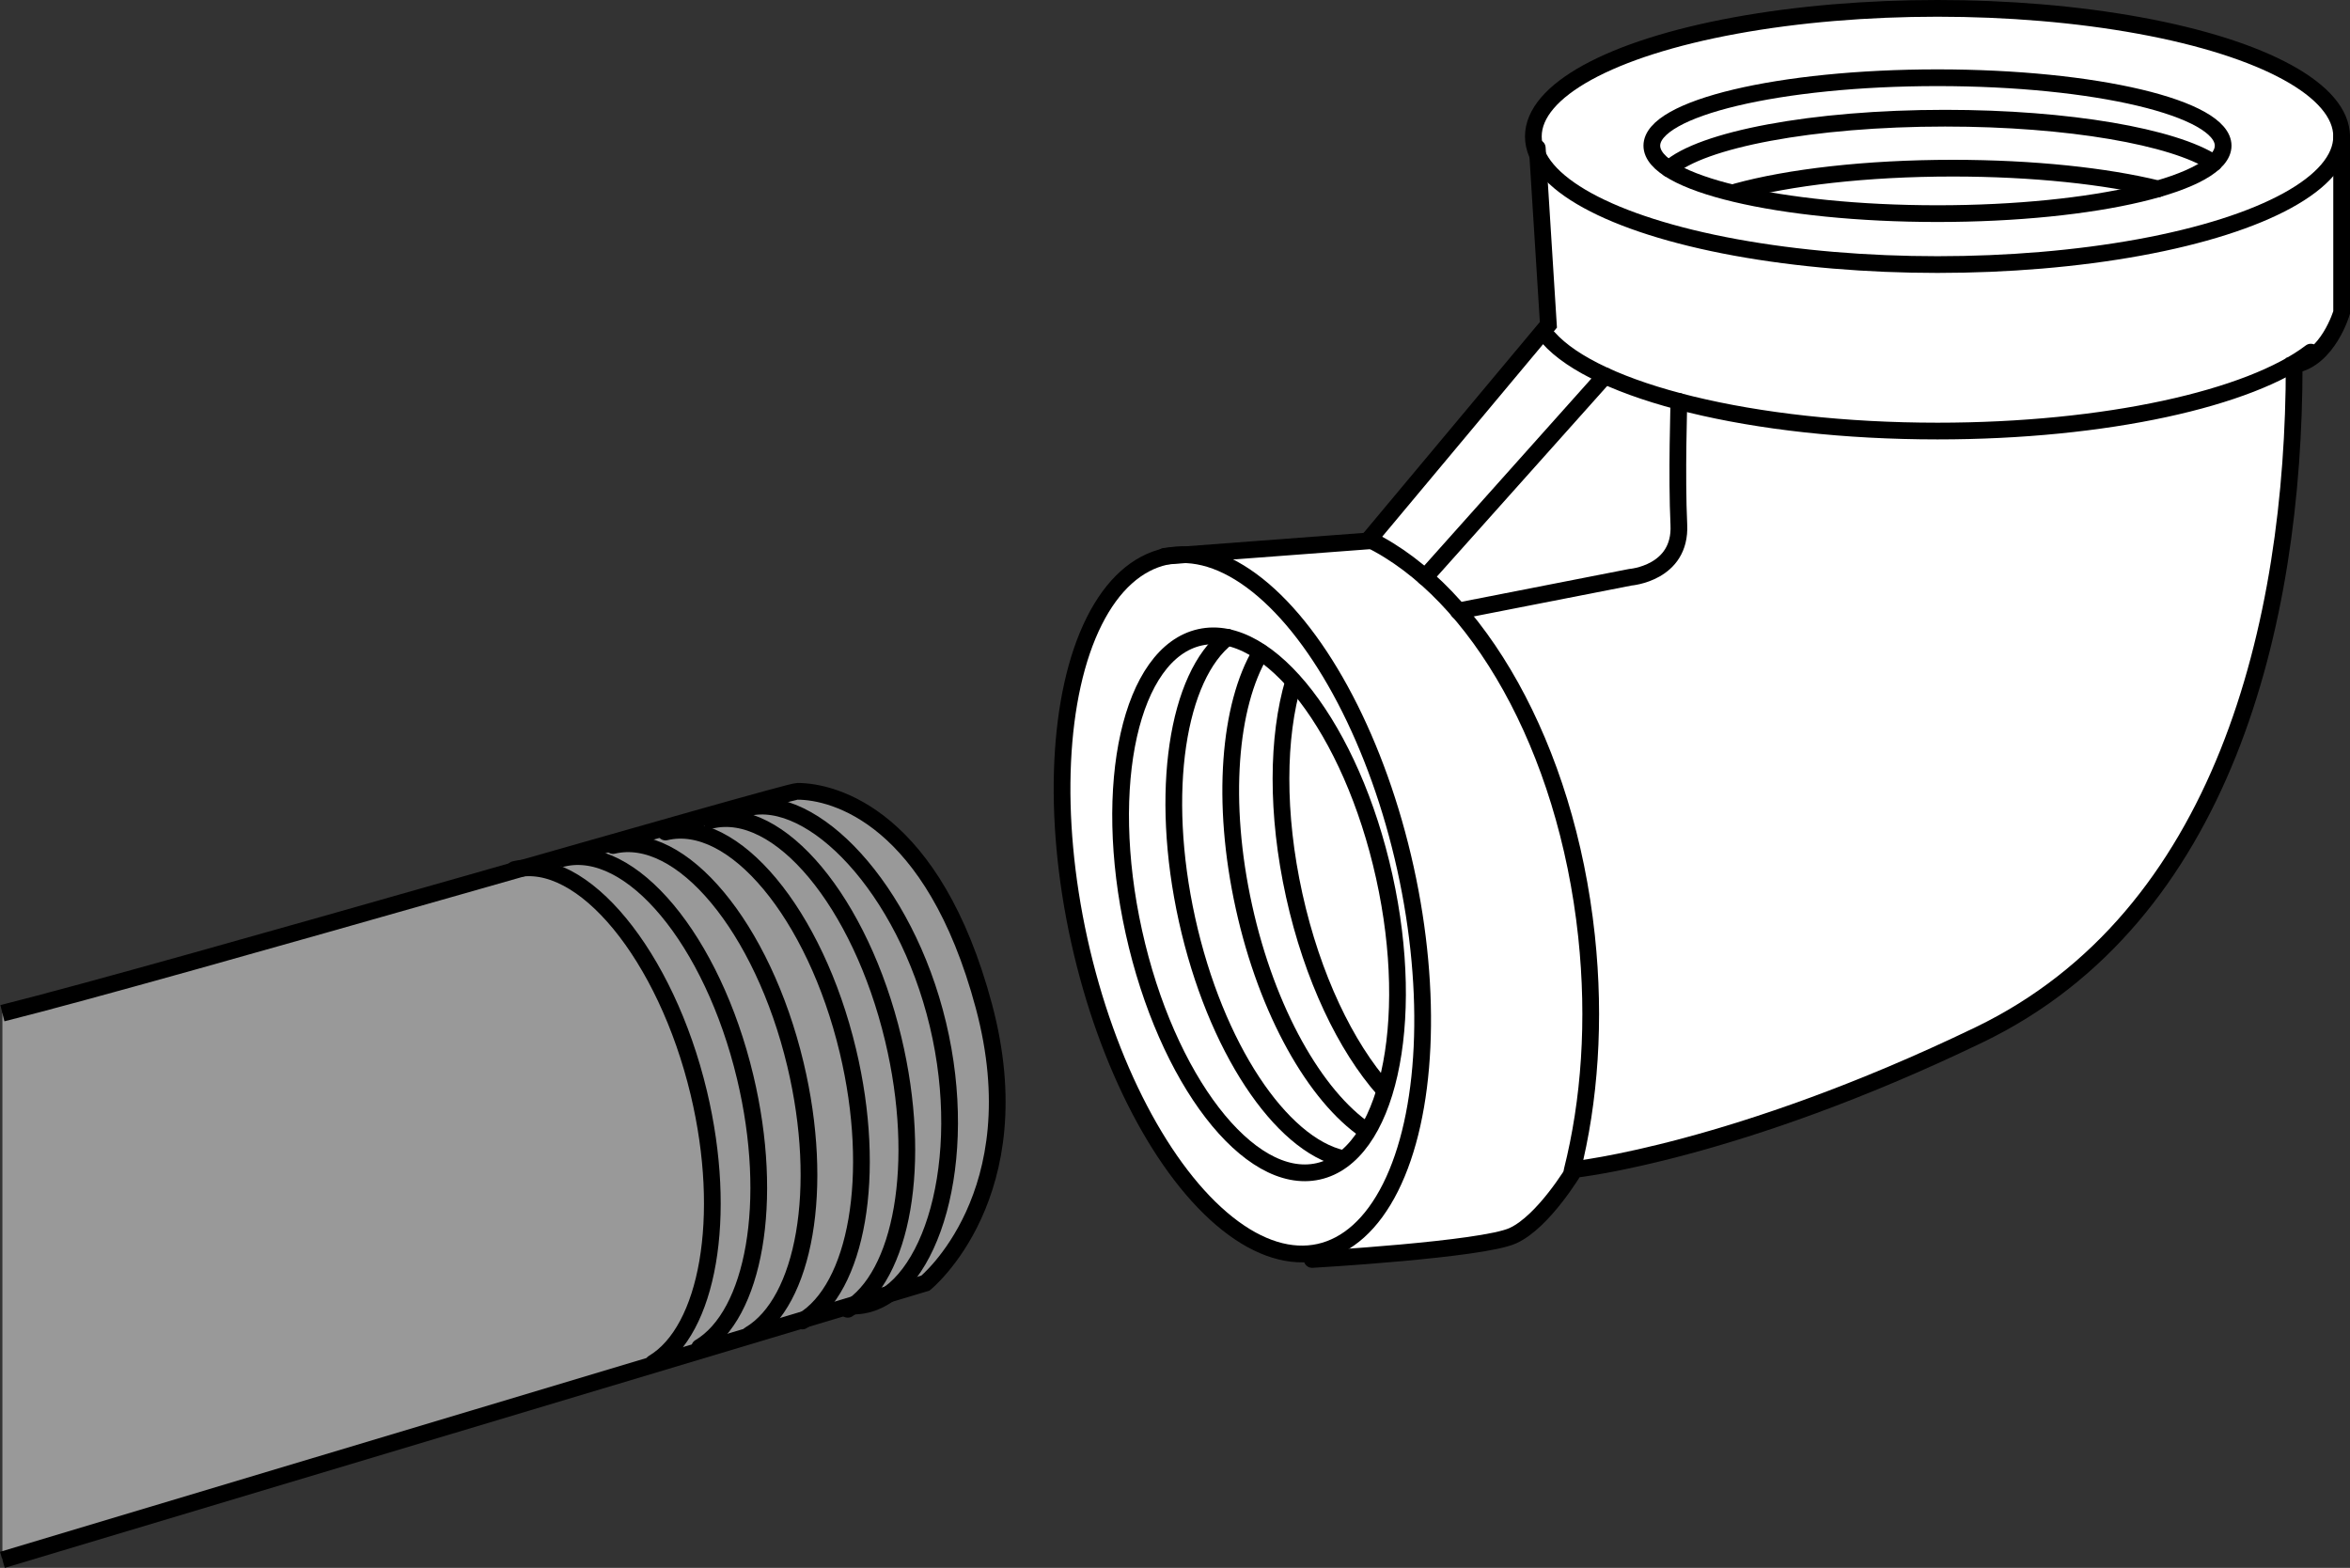 <?xml version="1.0" encoding="iso-8859-1"?>
<!-- Generator: Adobe Illustrator 28.1.0, SVG Export Plug-In . SVG Version: 6.00 Build 0)  -->
<svg version="1.1" id="image" xmlns="http://www.w3.org/2000/svg" xmlns:xlink="http://www.w3.org/1999/xlink" x="0px" y="0px"
	 width="112.442px" height="75.014px" viewBox="0 0 112.442 75.014" enable-background="new 0 0 112.442 75.014"
	 xml:space="preserve">
<rect x="0" y="0" width="112.442" height="75.014" fill="#333333" stroke="none"/>
<path fill="#999999" stroke="#000000" stroke-width="0.8" stroke-miterlimit="10" d="M0.115,74.631l44.165-13.241
	c0,0,5.213-4.23,2.796-13.255c-2.417-9.025-7.147-10.274-8.92-10.274c-0.577,0-30.124,8.636-38.041,10.616"/>
<path fill="#FFFFFF" d="M57.346,26.493l8.097-0.61l8.644-10.343l-0.532-8.463c0,0-1.187-3.735,7.7-5.487
	s16.653-1.587,22.605,0c5.952,1.587,7.801,2.893,8.183,4.563c0.164,2.458,0,8.796,0,8.796s-0.621,1.778-2.271,2.512
	c0.113,3.163-0.402,13.873-4.318,21.134c-3.916,7.261-9.388,10.494-13.589,12.224
	c-4.201,1.73-13.609,4.633-16.521,5.133c-1.351,1.839-2.643,3.387-5.567,3.697s-6.992,0.611-6.992,0.611
	s-5.013-1.536-8.062-6.156S50.806,39.036,50.806,39.036s-0.751-6.942,2.417-10.767
	C54.513,27.116,55.876,25.851,57.346,26.493z"/>
<ellipse transform="matrix(0.977 -0.216 0.216 0.977 -7.915 14.003)" fill="none" stroke="#000000" stroke-width="0.8" stroke-linecap="round" stroke-miterlimit="4" cx="60.198" cy="43.263" rx="6.132" ry="13.077"/>
<path fill="none" stroke="#000000" stroke-width="0.8" stroke-linecap="round" d="M64.25,55.431
	c-2.965-0.663-6.105-5.326-7.454-11.434c-1.349-6.106-0.467-11.655,1.94-13.508"/>
<path fill="none" stroke="#000000" stroke-width="0.8" stroke-linecap="round" d="M65.379,54.105
	c-2.435-1.652-4.751-5.693-5.859-10.71c-1.109-5.018-0.711-9.659,0.802-12.183"/>
<path fill="none" stroke="#000000" stroke-width="0.8" stroke-linecap="round" d="M66.217,52.134
	c-1.822-2.054-3.426-5.379-4.292-9.3c-0.863-3.906-0.813-7.585-0.035-10.213"/>
<ellipse fill="none" stroke="#000000" stroke-width="0.8" stroke-linecap="round" cx="92.704" cy="6.97" rx="13.668" ry="3.251"/>
<path fill="none" stroke="#000000" stroke-width="0.8" stroke-linecap="round" d="M79.851,8.077
	c1.54-1.394,6.875-2.422,13.22-2.422c5.912,0,10.947,0.893,12.853,2.142"/>
<path fill="none" stroke="#000000" stroke-width="0.8" stroke-linecap="round" d="M83.071,9.178
	c2.506-0.693,6.221-1.132,10.365-1.132c3.855,0,7.338,0.38,9.823,0.99"/>
<ellipse transform="matrix(0.977 -0.216 0.216 0.977 -7.933 13.83)" fill="none" stroke="#000000" stroke-width="0.8" stroke-linecap="round" stroke-miterlimit="4" cx="59.398" cy="43.263" rx="7.987" ry="17.032"/>
<polyline fill="none" stroke="#000000" stroke-width="0.8" stroke-linecap="round" points="55.724,26.615 65.443,25.883 
	74.087,15.54 73.555,7.077 "/>
<ellipse fill="none" stroke="#000000" stroke-width="0.8" stroke-linecap="round" cx="92.704" cy="6.529" rx="19.337" ry="6.129"/>
<path fill="none" stroke="#000000" stroke-width="0.8" stroke-linecap="round" d="M110.567,16.847
	c-2.91,2.218-9.812,3.777-17.862,3.777c-8.865,0-16.337-1.891-18.62-4.469"/>
<path fill="none" stroke="#000000" stroke-width="0.8" stroke-linecap="round" d="M112.042,6.529v8.42
	c0,0-0.646,2.216-2.271,2.512c0,12.412-3.398,26.417-15.072,32.048s-19.357,6.443-19.357,6.443
	s-1.478,2.498-2.955,3.17s-9.604,1.138-9.604,1.138"/>
<path fill="none" stroke="#000000" stroke-width="0.8" stroke-linecap="round" d="M65.507,25.803
	c5.171,2.542,9.437,9.917,10.405,18.985c0.431,4.041,0.151,7.892-0.692,11.236"/>
<line fill="none" stroke="#000000" stroke-width="0.8" stroke-linecap="round" x1="68.186" y1="27.62" x2="76.799" y2="17.98"/>
<path fill="none" stroke="#000000" stroke-width="0.8" stroke-linecap="round" d="M69.775,29.231l8.227-1.611
	c0,0,2.438-0.186,2.327-2.513c-0.111-2.327,0.004-5.904,0.004-5.904"/>
<path fill="none" stroke="#000000" stroke-width="0.8" d="M34.71,39.157c0.326-0.245,0.682-0.418,1.067-0.51
	c3.082-0.736,7.532,3.801,9.1,10.365s-0.342,12.668-3.424,13.403c-0.224,0.053-0.451,0.078-0.681,0.075"/>
<g>
	<path fill="none" stroke="#000000" stroke-width="0.8" stroke-linecap="round" d="M24.615,41.602
		c3.253-0.777,7.254,4.128,8.82,10.687c1.418,5.936,0.432,11.37-2.179,12.925"/>
	<path fill="none" stroke="#000000" stroke-width="0.8" stroke-linecap="round" d="M26.93,41.069
		c3.253-0.777,7.16,3.91,8.726,10.469c1.418,5.936,0.432,11.37-2.179,12.925"/>
	<path fill="none" stroke="#000000" stroke-width="0.8" stroke-linecap="round" d="M29.333,40.454
		c3.253-0.777,7.16,3.91,8.726,10.469c1.418,5.936,0.432,11.37-2.179,12.925"/>
	<path fill="none" stroke="#000000" stroke-width="0.8" stroke-linecap="round" d="M31.843,39.809
		c3.253-0.777,7.16,3.91,8.726,10.469c1.418,5.936,0.432,11.37-2.179,12.925"/>
	<path fill="none" stroke="#000000" stroke-width="0.8" stroke-linecap="round" d="M34.015,39.25
		c3.253-0.777,7.16,3.91,8.726,10.469c1.418,5.936,0.432,11.37-2.179,12.925"/>
</g>
</svg>
